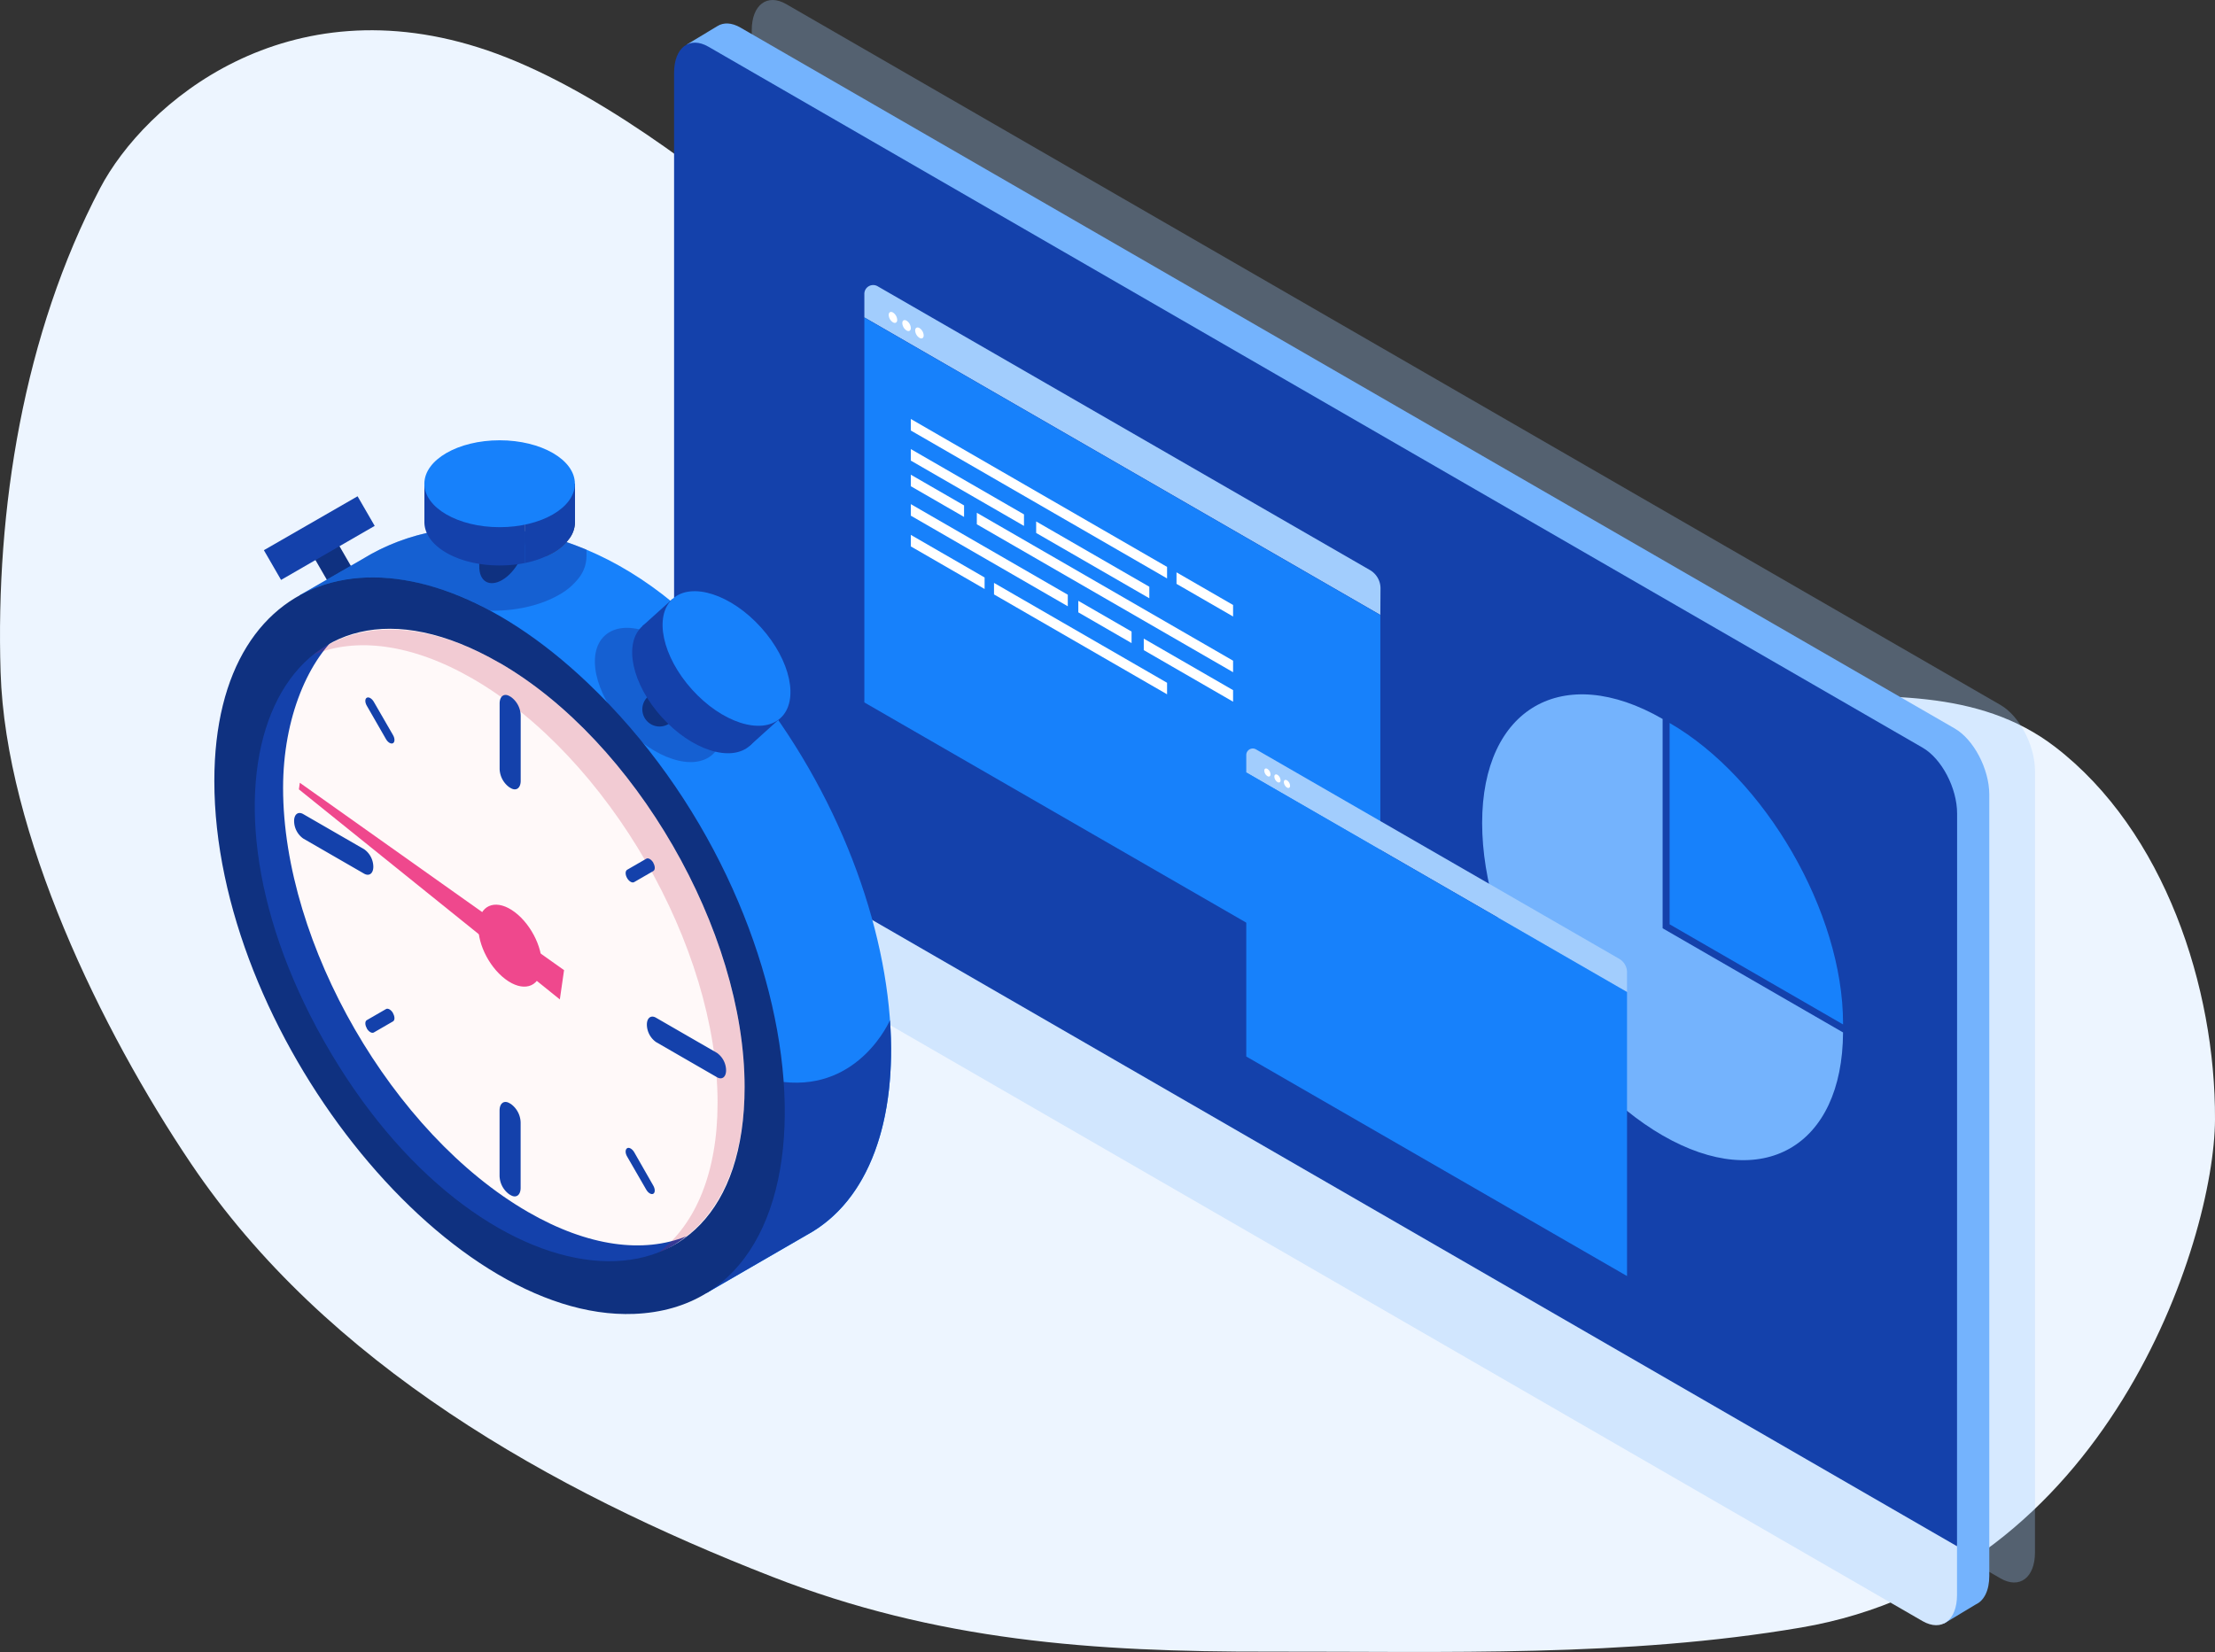 <?xml version="1.0" encoding="UTF-8"?> <svg xmlns="http://www.w3.org/2000/svg" viewBox="0 0 713.05 531.93"><rect x="0" y="0" width="713.05" height="531.93" fill="#333333" stroke="none"/><defs><style>.cls-1{isolation:isolate;}.cls-2{fill:#edf5ff;}.cls-3,.cls-8{fill:#a2cdfd;}.cls-3{opacity:0.3;mix-blend-mode:multiply;}.cls-4{fill:#74b3fd;}.cls-5{fill:#d1e6fe;}.cls-12,.cls-6{fill:#1441ab;}.cls-7{mix-blend-mode:screen;}.cls-9{fill:#fff;}.cls-10{fill:#1781fb;}.cls-11{fill:#0f3180;}.cls-12{opacity:0.5;}.cls-13{fill:#fff9f9;}.cls-14{fill:#be173c;opacity:0.2;}.cls-15{fill:#3a4969;}.cls-16{fill:#ef488d;}</style></defs><title>2a</title><g class="cls-1"><g id="Layer_2" data-name="Layer 2"><g id="Layer_1-2" data-name="Layer 1"><path class="cls-2" d="M32.23,60.59C7.6,107.53-1.46,164,.19,216.47c1.64,52,32.42,115.27,61.22,158.08C105,439.32,177.48,480,248.57,507.7c53,20.68,103.35,24.22,159.81,24.12,56.94-.09,114.92,1.86,171.42-7.76,98.43-16.77,133.09-124.36,133.25-163.62.18-42.38-16.19-92.8-51.46-119.93-24.79-19.07-56.47-16.3-86.12-16.23-73.72.17-162.86,13.16-220.91-41.95-16.32-15.49-28.14-34.88-42.8-51.78-17.37-20-38.31-35.21-58.29-52.3-26.2-22.42-63-50.53-96.52-62C92.3-5.85,46.61,33.2,32.23,60.59Z"></path><path class="cls-3" d="M644,227,253.11,1.33C247-2.21,242,1.55,242,9.72V261.34c0,8.17,5,17.67,11.1,21.2L644,508.23c6.13,3.53,11.1-.22,11.1-8.39V248.22C655.1,240.05,650.13,230.55,644,227Z"></path><path class="cls-4" d="M629.25,234.56,238.36,8.88c-2.86-1.65-5.45-1.7-7.42-.47l0,0-9.87,5.95.64,1.73-2.6,1.64-1.42,230.94,3.38,34.8L591.88,503.36l34,19.37,10.23-6.15h0c2.6-1.21,4.28-4.45,4.28-9.19V255.76C640.35,247.59,635.38,238.1,629.25,234.56Z"></path><path class="cls-5" d="M618.93,522,228,296.28c-6.13-3.54-11.09-13-11.09-21.21V258.9L630,497.39v16.18C630,521.74,625.06,525.5,618.93,522Z"></path><path class="cls-6" d="M630,497.88,217,259.39V23.45c0-8.17,5-11.92,11.09-8.39L618.93,240.75c6.13,3.53,11.1,13,11.1,21.2Z"></path><g class="cls-7"><path class="cls-8" d="M444.36,198l-166.11-95.8V94.62a2.84,2.84,0,0,1,4.25-2.46L441,183.55a6.8,6.8,0,0,1,3.41,5.9Z"></path><path class="cls-9" d="M297.35,108a3,3,0,0,0-1.36-2.37h0c-.76-.43-1.38-.08-1.38.79a3,3,0,0,0,1.37,2.36c.76.44,1.37.09,1.37-.78Z"></path><path class="cls-9" d="M293.21,105.63a3,3,0,0,0-1.37-2.37h0c-.75-.44-1.37-.09-1.37.78a3,3,0,0,0,1.37,2.37c.75.44,1.37.09,1.37-.78Z"></path><path class="cls-9" d="M288.83,103a3,3,0,0,0-1.37-2.37h0c-.75-.44-1.37-.09-1.37.78a3,3,0,0,0,1.36,2.37c.76.44,1.38.08,1.38-.78Z"></path><polygon class="cls-10" points="444.36 321.98 278.25 226.18 278.25 102.24 444.36 198.04 444.36 321.98"></polygon><polygon class="cls-9" points="375.7 186.25 293.21 138.62 293.21 134.91 375.7 182.54 375.7 186.25"></polygon><polygon class="cls-9" points="396.95 216.45 314.46 168.82 314.46 165.11 396.95 212.74 396.95 216.45"></polygon><polygon class="cls-9" points="316.96 189.65 293.21 175.94 293.21 172.23 316.96 185.94 316.96 189.65"></polygon><polygon class="cls-9" points="375.7 223.56 319.99 191.4 319.99 187.69 375.7 219.85 375.7 223.56"></polygon><polygon class="cls-9" points="329.64 169.34 293.21 148.31 293.21 144.6 329.64 165.63 329.64 169.34"></polygon><polygon class="cls-9" points="369.99 192.64 333.56 171.61 333.56 167.9 369.99 188.93 369.99 192.64"></polygon><polygon class="cls-9" points="310.35 166.45 293.21 156.56 293.21 152.85 310.35 162.74 310.35 166.45"></polygon><polygon class="cls-9" points="364.27 207.07 347.13 197.17 347.13 193.46 364.27 203.36 364.27 207.07"></polygon><polygon class="cls-9" points="396.95 225.94 368.2 209.34 368.2 205.63 396.95 222.22 396.95 225.94"></polygon><polygon class="cls-9" points="396.95 198.51 378.74 188 378.74 184.29 396.95 194.8 396.95 198.51"></polygon><polygon class="cls-9" points="343.74 195.22 293.21 166.04 293.21 162.33 343.74 191.5 343.74 195.22"></polygon></g><path class="cls-4" d="M535.23,231.5C503.14,213,477.13,228,477.13,265s26,82.09,58.1,100.61,57.91,3.61,58.08-33.17l-58.08-33.54Z"></path><path class="cls-10" d="M537.48,232.8v64.82l55.83,32.24c0-.12,0-.24,0-.35C593.32,293.9,568.32,250.6,537.48,232.8Z"></path><g class="cls-7"><path class="cls-8" d="M523.77,319.43,401.2,248.74v-5.63a2.09,2.09,0,0,1,3.14-1.81l116.91,67.43a5,5,0,0,1,2.52,4.36Z"></path><path class="cls-9" d="M415.3,253a2.21,2.21,0,0,0-1-1.74h0c-.56-.33-1-.07-1,.57a2.22,2.22,0,0,0,1,1.75c.56.32,1,.06,1-.58Z"></path><path class="cls-9" d="M412.24,251.24a2.25,2.25,0,0,0-1-1.75h0c-.56-.32-1-.06-1,.58a2.19,2.19,0,0,0,1,1.75c.56.32,1,.06,1-.58Z"></path><path class="cls-9" d="M409,249.33a2.22,2.22,0,0,0-1-1.75h0c-.56-.32-1-.06-1,.58a2.21,2.21,0,0,0,1,1.74c.56.33,1,.07,1-.57Z"></path><polygon class="cls-10" points="523.77 410.88 401.2 340.19 401.2 248.74 523.77 319.43 523.77 410.88"></polygon></g><polygon class="cls-11" points="113.19 182.63 106.76 171.5 99.06 176.03 105.47 187.12 113.19 182.63"></polygon><path class="cls-10" d="M227.46,416.34l32.1-18.58h0C307,372.19,291.18,264.48,223.3,200c-35.33-33.55-78-37.6-106.56-20L96.37,191.74Z"></path><path class="cls-12" d="M96.46,191.69c9.89-5.47,21.9-7.1,35.07-4.66a90.14,90.14,0,0,1,26.27,9.62c8,.11,16-1.59,22.14-5.11a20.67,20.67,0,0,0,6.65-5.77,11.45,11.45,0,0,0,2.21-6.58V177c-21.21-8.94-42.62-9.37-60.47-2.68A66.11,66.11,0,0,0,116.74,180Z"></path><ellipse class="cls-12" cx="212.56" cy="224.38" rx="14.94" ry="25.88" transform="matrix(0.74, -0.67, 0.67, 0.74, -95.56, 200.15)"></ellipse><path class="cls-6" d="M203.5,375.29l24,41,32.1-18.58h0c20.5-11.07,29.18-37.53,26.9-69.22,0,0-9.7,22.6-34.22,19.91C244.14,347.55,225.2,359.24,203.5,375.29Z"></path><path class="cls-13" d="M77.58,256.42c0,53.1,37.28,117.67,83.26,144.22s83.27,5,83.27-48.07-37.28-117.66-83.27-144.21S77.58,203.33,77.58,256.42Z"></path><path class="cls-6" d="M80.24,259.44c0,50.28,38.07,113.8,81.61,138.93,24.1,13.91,44.66,11,59.12-.3-13.75,5.55-31.55,3.41-51-7.82C126.42,365.11,91.13,304,91.13,253.71c0-22.44,8.07-41.87,19.73-51C93.85,209.58,80.24,231.64,80.24,259.44Z"></path><path class="cls-11" d="M69,251.46c0,80.36,74.35,174,135.1,171.61,71.82-2.83,61.54-130.54-15-203.25C130,163.69,69,179.34,69,251.46Zm91.86-38c43.55,25.15,78.84,86.28,78.84,136.54,0,81.2-86.07,72.56-135.47-14.9C56.15,250,91.15,173.23,160.84,213.47Z"></path><path class="cls-11" d="M154.29,182.08h0c-.15,5.28,3.34,7,7.35,4.69,4.31-2.49,7.62-8.67,7.34-13.17h0V152.87l-14.71,8.5Z"></path><path class="cls-14" d="M100.79,210.85c13.8-5.73,31.75-3.64,51.37,7.68C195.7,243.67,231,304.8,231,355.07c0,22.5-7.07,39-18.78,48.13,16.82-7,27.47-25.58,27.47-53.19,0-50.27-35.3-111.4-78.84-136.54C136.79,199.58,115.25,199.59,100.79,210.85Z"></path><path class="cls-6" d="M136.62,155.76v12.35c0,3.58,2.36,7.16,7.09,9.89,6.84,3.95,16.76,5,25.3,3.28V154.94a40.6,40.6,0,0,0-19.55.82Z"></path><path class="cls-15" d="M175.84,155.76v23.33A23.65,23.65,0,0,0,178,178a16.44,16.44,0,0,0,5.32-4.63,9,9,0,0,0,1.78-5.26V155.76Z"></path><path class="cls-11" d="M225,225.16l-9.15,7.5a5.53,5.53,0,0,1-8-1h0a5.53,5.53,0,0,1,1.47-7.92l12.53-8.08Z"></path><ellipse class="cls-6" cx="224.09" cy="220.85" rx="14.94" ry="25.88" transform="translate(-90.23 206.97) rotate(-42.05)"></ellipse><rect class="cls-6" x="203.11" y="209.83" width="51.76" height="13.19" transform="translate(221.66 531.42) rotate(-132.05)"></rect><ellipse class="cls-10" cx="233.88" cy="212.01" rx="14.94" ry="25.88" transform="translate(-81.79 211.25) rotate(-42.05)"></ellipse><path class="cls-6" d="M169,154.94v26.34a30.43,30.43,0,0,0,9-3.28,16.32,16.32,0,0,0,5.32-4.63,9,9,0,0,0,1.78-5.26V155.76H172.23C171.18,155.44,170.11,155.16,169,154.94Z"></path><ellipse class="cls-10" cx="160.84" cy="155.76" rx="24.23" ry="13.99"></ellipse><path class="cls-6" d="M164,253.52l.47.27c1.74,1,3.15-.06,3.15-2.38v-21a7.57,7.57,0,0,0-3.15-6l-.47-.27c-1.75-1-3.16.06-3.16,2.39v21A7.55,7.55,0,0,0,164,253.52Z"></path><path class="cls-6" d="M208.24,329.92h0a7,7,0,0,0,2.94,5.61l19.63,11.33c1.62.94,2.93-.06,2.93-2.22h0a7,7,0,0,0-2.93-5.61L211.18,327.7C209.56,326.76,208.24,327.76,208.24,329.92Z"></path><path class="cls-6" d="M164.45,355.47l-.47-.27c-1.75-1-3.16.06-3.16,2.39v21a7.55,7.55,0,0,0,3.16,6l.47.27c1.74,1,3.15-.06,3.15-2.39v-21A7.57,7.57,0,0,0,164.45,355.47Z"></path><path class="cls-6" d="M120.18,279.07h0a7,7,0,0,0-2.94-5.61L97.61,262.13c-1.62-.93-2.93.06-2.93,2.22h0A7,7,0,0,0,97.61,270l19.63,11.33C118.87,282.23,120.18,281.24,120.18,279.07Z"></path><path class="cls-6" d="M118.08,227.24,124.26,238c.63,1.09,1.64,1.66,2.26,1.3h0c.62-.36.63-1.53,0-2.61l-6.19-10.72c-.62-1.07-1.63-1.66-2.25-1.3l0,0C117.45,225,117.45,226.16,118.08,227.24Z"></path><path class="cls-6" d="M201.87,282.73l0,0c.62,1.08,1.63,1.67,2.26,1.31l6.19-3.57c.62-.36.62-1.52,0-2.6l0-.07c-.63-1.08-1.64-1.66-2.26-1.3l-6.18,3.57C201.24,280.47,201.25,281.64,201.87,282.73Z"></path><path class="cls-6" d="M201.86,372.36l6.19,10.72c.62,1.07,1.63,1.66,2.26,1.3l0,0c.62-.36.62-1.53,0-2.61L204.16,371c-.63-1.07-1.63-1.65-2.26-1.29l0,0C201.24,370.12,201.24,371.28,201.86,372.36Z"></path><path class="cls-6" d="M118.08,331.08l0,.07c.62,1.08,1.63,1.66,2.25,1.31l6.19-3.58c.62-.36.62-1.52,0-2.6l0-.07c-.62-1.08-1.63-1.66-2.25-1.3l-6.19,3.57C117.46,328.84,117.45,330,118.08,331.08Z"></path><path class="cls-16" d="M162.66,315.26c5.58,4.22,10.8,2.81,11.65-3.14s-3-14.18-8.55-18.39-10.79-2.81-11.65,3.14S157.08,311.05,162.66,315.26Z"></path><polygon class="cls-16" points="96.22 254.17 96.52 252.05 181.58 312.38 180.22 321.81 96.22 254.17"></polygon><polygon class="cls-6" points="120.62 169.33 115.11 159.8 84.95 177.16 90.48 186.73 120.62 169.33"></polygon></g></g></g></svg> 